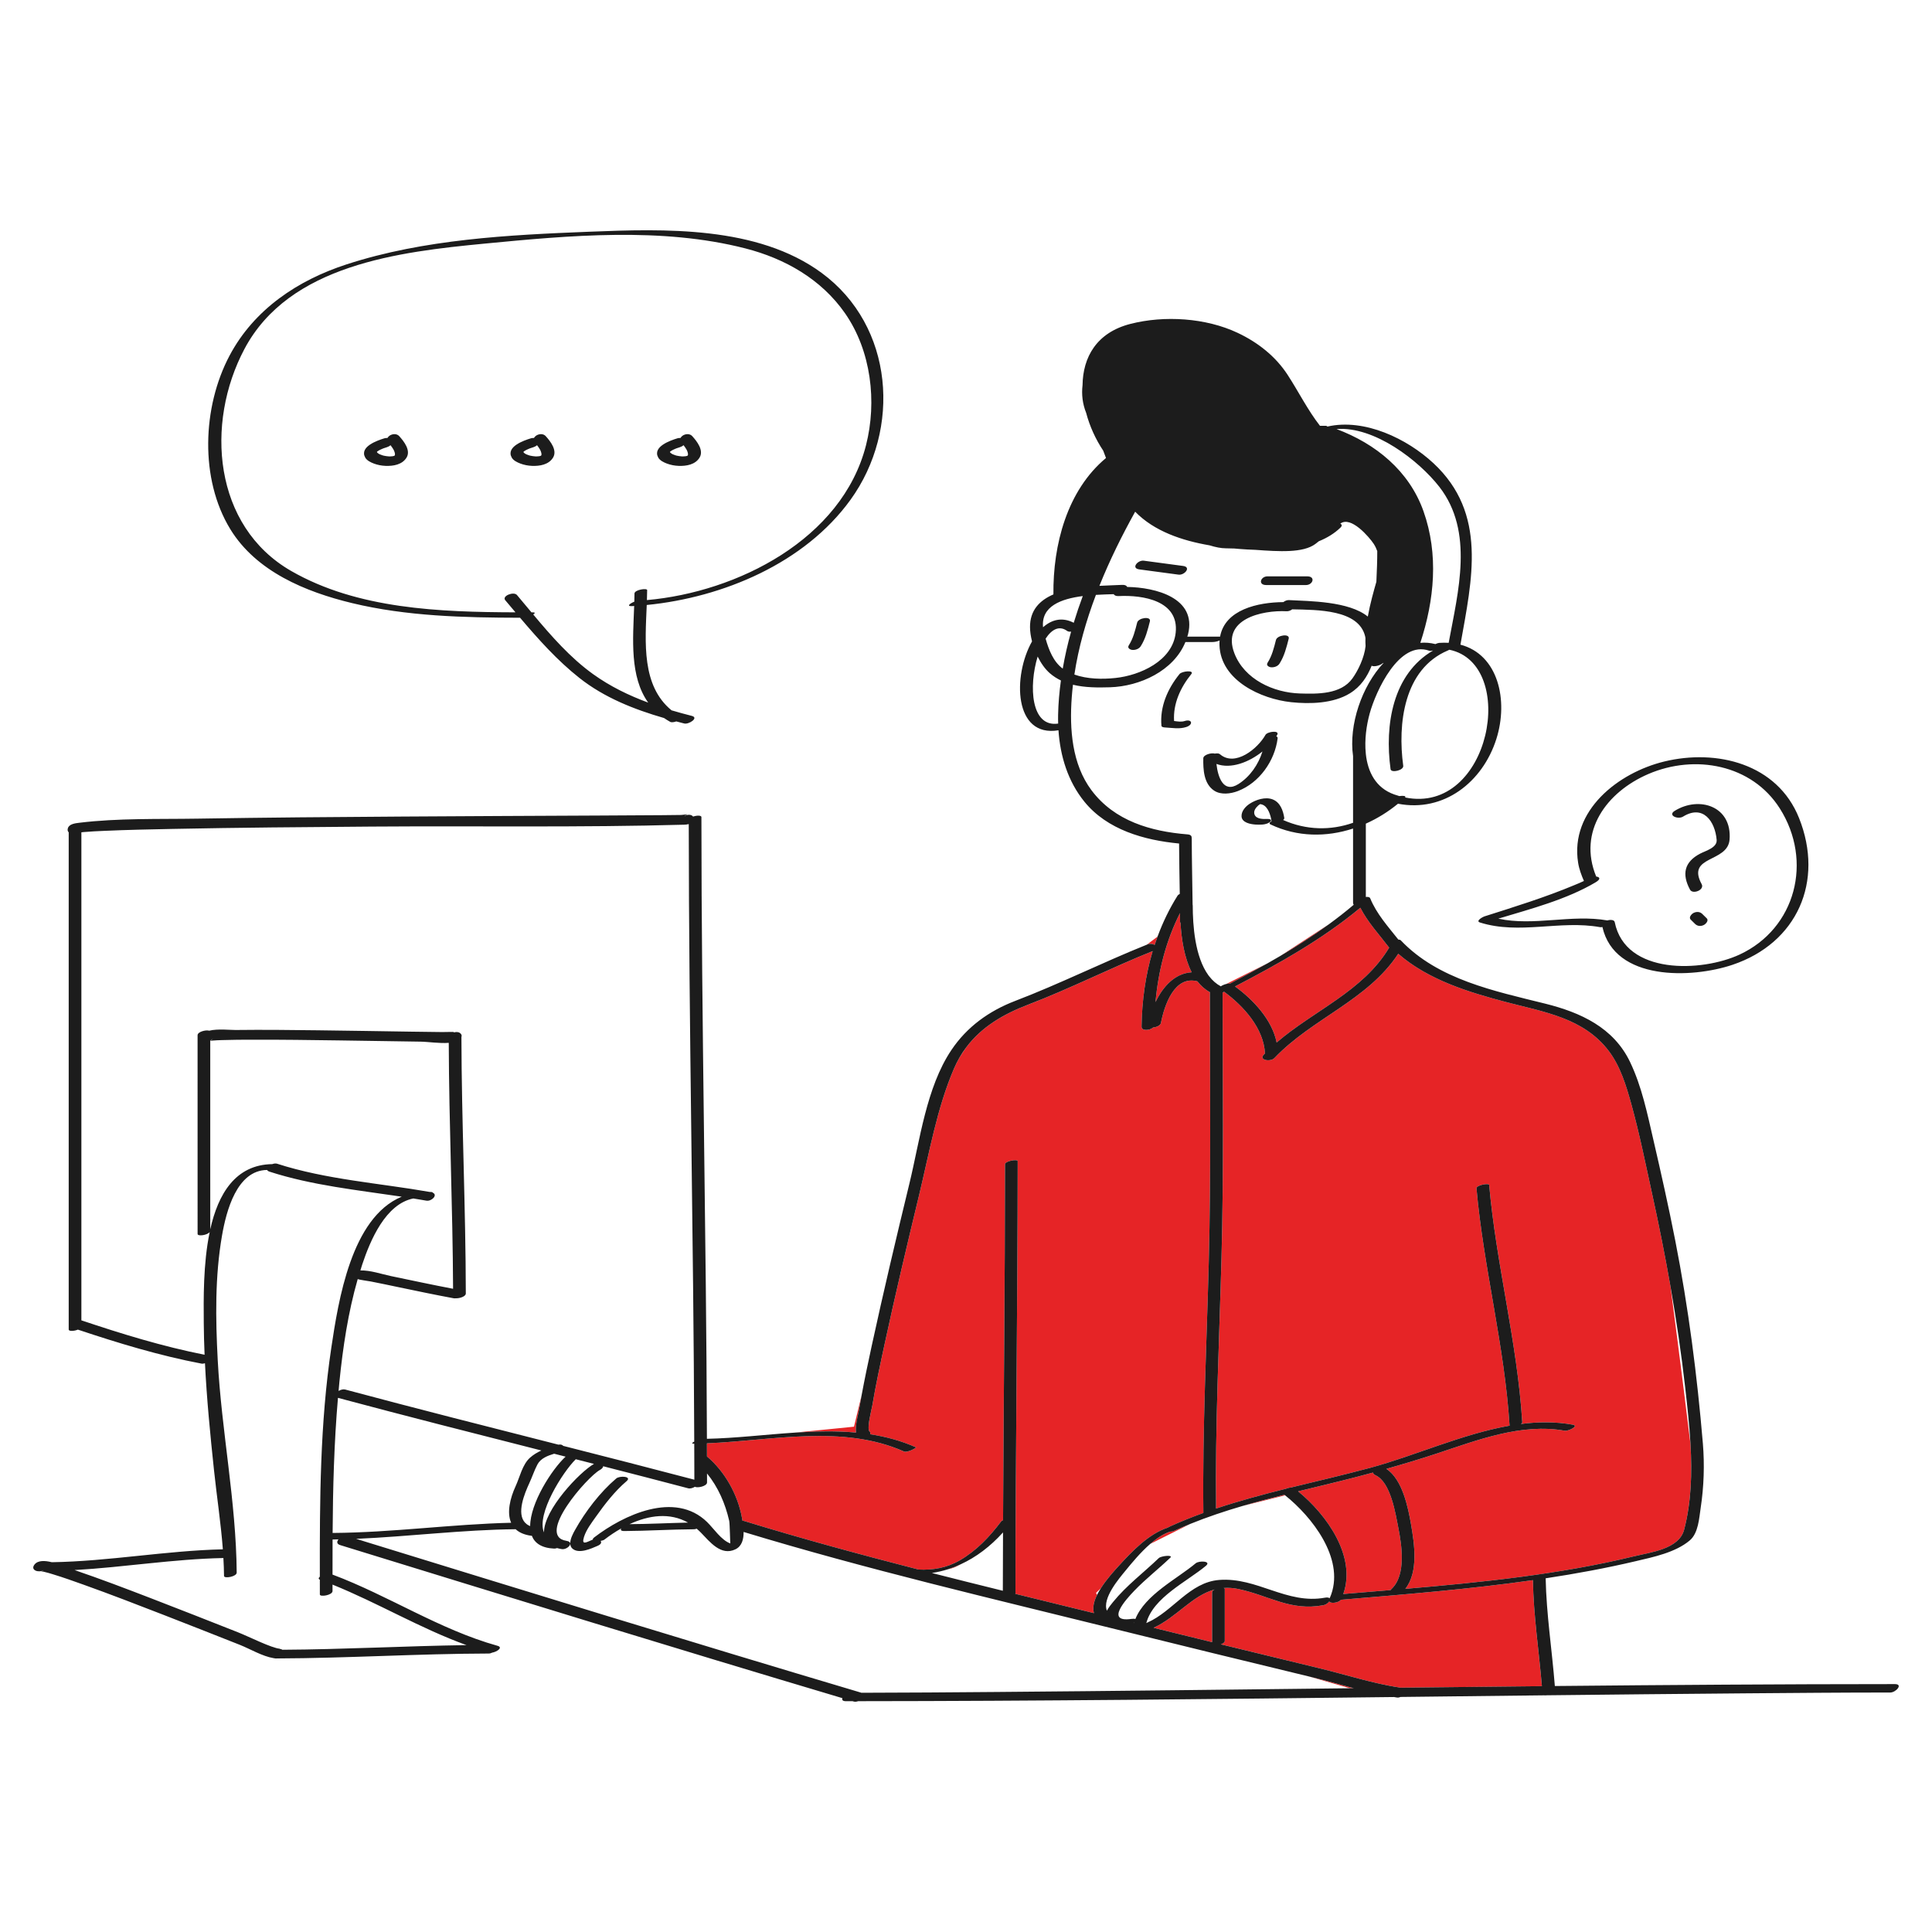 <svg xmlns="http://www.w3.org/2000/svg" width="280" height="280" viewBox="0 0 280 280" fill="none"><path d="M166.299 136.871C166.265 136.884 166.232 136.899 166.198 136.913L167.717 135.773L167.783 135.68C167.627 136.098 167.48 136.519 167.342 136.942C167.085 136.782 166.68 136.717 166.299 136.871ZM175.668 237.997C175.668 235.586 175.668 233.176 175.668 230.766C175.668 230.604 175.827 230.466 176.05 230.36C172.759 231.244 170.55 234.374 167.186 235.912C170.012 236.608 172.84 237.304 175.668 237.997ZM192.94 231.038C192.824 231.322 192.728 231.533 192.683 231.632C192.689 231.637 192.695 231.643 192.698 231.648C192.79 231.446 192.87 231.243 192.94 231.038ZM194.333 231.85C194.056 232.27 192.869 232.466 192.642 232.094C192.484 232.334 192.168 232.572 191.798 232.64C186.995 233.519 184.014 231.265 179.508 230.299C178.722 230.131 178.005 230.095 177.329 230.145C177.437 230.167 177.504 230.209 177.504 230.273C177.504 232.791 177.504 235.309 177.504 237.827C177.504 238.031 177.253 238.197 176.938 238.309C181.727 239.48 186.515 240.645 191.307 241.801C195.133 242.724 199.056 244.011 202.959 244.591C209.793 244.513 216.627 244.438 223.462 244.37C223.036 239.248 222.246 234.154 222.162 229.009C212.925 230.327 203.57 231.071 194.333 231.85ZM189.753 242.98L195.627 244.674C195.818 244.672 196.009 244.67 196.2 244.668C194.189 244.14 192.188 243.57 190.211 243.092C190.057 243.055 189.905 243.018 189.753 242.98ZM244.998 209.295C244.726 207.076 243.433 196.537 242.093 186.397C241.306 181.908 240.41 177.437 239.433 172.983C238.486 168.673 237.615 164.307 236.435 160.053C235.696 157.388 234.845 154.525 233.14 152.292C229.503 147.528 223.785 146.673 218.331 145.24C212.836 143.796 207.003 142.015 202.646 138.227C198.194 144.988 190.195 147.569 184.697 153.347C184.15 153.922 182.375 153.669 183.168 152.834C183.22 152.78 183.277 152.729 183.33 152.675C183.149 149.039 180.266 145.831 177.399 143.724C177.337 143.77 177.268 143.816 177.19 143.857C177.195 156.711 177.371 169.579 177.025 182.429C176.699 194.493 176.105 206.561 176.243 218.633C179.548 217.529 182.938 216.618 186.34 215.77C186.565 215.673 186.827 215.605 187.063 215.591C190.94 214.634 194.827 213.743 198.618 212.72C205.007 210.996 211.91 207.826 218.792 206.619C218.787 206.61 218.779 206.603 218.779 206.592C218.056 195.017 215.012 183.762 213.985 172.222C213.945 171.759 215.795 171.425 215.822 171.73C216.848 183.27 219.893 194.525 220.615 206.1C220.622 206.2 220.542 206.292 220.417 206.373C222.939 206.051 225.454 206.029 227.934 206.476C228.925 206.655 227.262 207.44 226.777 207.352C220.487 206.217 214.087 208.725 208.2 210.667C205.79 211.462 203.361 212.19 200.921 212.878C203.255 214.395 204.077 218.492 204.496 220.915C204.98 223.715 205.61 227.816 203.673 230.268C214.809 229.32 226.07 228.171 236.857 225.545C239.252 224.962 243.343 224.507 244.078 221.698C245.122 217.691 245.236 213.481 244.998 209.295ZM139.233 226.708C138.637 226.982 138.029 227.225 137.406 227.423C138.008 227.323 138.624 227.068 139.233 226.708ZM201.541 230.446C201.576 230.389 201.62 230.331 201.686 230.268C203.812 228.253 203.161 223.947 202.656 221.405C202.251 219.362 201.558 214.806 199.359 213.809C199.119 213.7 199.01 213.56 198.987 213.415C198.153 213.64 197.316 213.865 196.479 214.082C193.733 214.794 190.934 215.452 188.131 216.137C192.268 219.511 196.6 225.54 194.681 231.017C196.958 230.823 199.246 230.637 201.541 230.446ZM185.56 138.54C187.975 137.123 190.328 135.611 192.588 133.957L185.56 138.54ZM172.712 140.912C171.642 138.812 171.232 136.131 171.092 133.781C171.05 133.722 171.024 133.65 171.024 133.561C171.022 133.154 171.016 132.747 171.012 132.34C168.981 136.36 167.867 140.748 167.465 145.235C168.545 142.957 170.297 141.059 172.712 140.912ZM169.489 221.263C171.095 220.529 172.737 219.873 174.404 219.271C174.26 207.149 174.875 195.035 175.186 182.919C175.519 169.917 175.349 156.899 175.349 143.893C175.349 143.864 175.358 143.835 175.369 143.807C174.646 143.414 174.042 142.871 173.538 142.222C170.218 141.338 168.761 145.65 168.248 148.264C168.178 148.625 167.61 148.875 167.122 148.914C166.666 149.344 165.439 149.461 165.447 148.784C165.498 145.067 166.003 141.372 167.055 137.843C160.986 140.277 155.142 143.255 149.033 145.592C145.386 146.987 142.234 148.848 140.023 151.81C139.694 152.279 139.376 152.758 139.074 153.248C138.781 153.755 138.509 154.288 138.266 154.855C135.796 160.589 134.676 167.095 133.215 173.15C131.472 180.374 129.756 187.606 128.189 194.869C127.555 197.809 126.918 200.753 126.419 203.72C126.328 204.258 125.573 207.07 126.025 207.469C126.169 207.595 126.18 207.733 126.11 207.864C128.378 208.212 130.602 208.805 132.753 209.758C132.881 209.815 131.498 210.576 131.017 210.363C122.119 206.42 111.944 208.78 102.489 209.175L102.453 209.248C102.455 209.857 102.458 210.467 102.459 211.077C105.049 213.259 106.909 216.584 107.518 219.92C107.545 220.068 107.574 220.228 107.603 220.396C107.678 220.398 107.752 220.406 107.823 220.427C116.182 222.991 124.633 225.287 133.115 227.469C135.168 227.577 137.211 227.238 139.104 226.136C141.541 224.718 143.416 222.725 145.097 220.494C145.134 220.446 145.195 220.4 145.273 220.357C145.302 220.314 145.317 220.288 145.317 220.288L145.324 220.332C145.338 220.324 145.354 220.317 145.371 220.309C145.447 203.126 145.649 185.942 145.653 168.758C145.654 168.234 147.49 167.97 147.49 168.266C147.484 189.145 147.177 210.023 147.171 230.902C147.171 230.933 147.163 230.963 147.151 230.993C150.95 231.928 154.748 232.857 158.545 233.788C158.307 232.996 158.541 232.068 158.998 231.138L158.841 230.853L159.526 230.209C160.383 228.852 161.536 227.598 162.169 226.906C164.069 224.827 166.444 222.325 169.232 221.401C169.304 221.358 169.385 221.312 169.489 221.263ZM183.694 139.617L177.719 142.604C177.917 142.553 178.114 142.527 178.273 142.545C180.095 141.594 181.906 140.624 183.694 139.617ZM124.061 207.615C123.911 206.597 124.405 204.864 124.502 204.286C124.619 203.59 124.744 202.897 124.873 202.202L123.768 206.767L115.214 207.622C118.187 207.426 121.153 207.35 124.061 207.615ZM180.088 218.253L186.249 216.713C186.212 216.684 186.177 216.657 186.141 216.628C184.111 217.136 182.089 217.667 180.088 218.253ZM170.17 221.852C169.97 221.944 169.745 221.982 169.546 221.98C168.577 222.312 167.611 222.966 166.703 223.755L172.505 220.854C171.719 221.173 170.939 221.5 170.17 221.852ZM185.022 151.089C190.451 146.415 197.538 143.669 201.328 137.339C199.889 135.448 198.236 133.68 197.154 131.559C191.62 136.151 185.353 139.652 178.992 142.964C181.638 144.882 184.369 147.803 185.022 151.089Z" fill="#E62426"></path><path d="M171.913 105.368C170.896 105.693 169.918 105.488 168.88 105.433C168.734 105.425 168.344 105.402 168.324 105.179C168.076 102.414 169.228 99.803 170.945 97.688C171.303 97.246 173.147 97.088 172.649 97.701C171.092 99.621 169.997 101.983 170.157 104.492C170.673 104.563 171.21 104.649 171.68 104.498C172.771 104.149 172.984 105.025 171.913 105.368ZM164.115 94.192C164.554 94.223 165.074 94.045 165.319 93.662C166.02 92.569 166.338 91.291 166.653 90.046C166.852 89.263 164.985 89.523 164.805 90.233C164.514 91.38 164.232 92.535 163.586 93.541C163.342 93.924 163.795 94.169 164.115 94.192ZM184.231 96.71C184.669 96.741 185.19 96.564 185.434 96.18C186.136 95.087 186.453 93.809 186.769 92.563C186.968 91.782 185.102 92.041 184.921 92.751C184.63 93.897 184.349 95.052 183.702 96.059C183.457 96.441 183.911 96.689 184.231 96.71ZM183.518 84.79C185.433 84.79 187.35 84.79 189.264 84.79C190.283 84.79 190.701 83.528 189.45 83.528C187.535 83.528 185.618 83.528 183.704 83.528C182.684 83.528 182.268 84.79 183.518 84.79ZM171.46 82.021C169.561 81.766 167.663 81.512 165.765 81.259C164.909 81.144 163.871 82.355 165.109 82.52C167.008 82.774 168.905 83.027 170.804 83.282C171.66 83.397 172.699 82.187 171.46 82.021ZM174.39 109.9C174.4 109.368 175.606 109.063 176.059 109.22C176.361 109.162 176.651 109.172 176.804 109.305C178.998 111.2 182.297 108.484 183.399 106.507C183.67 106.02 185.502 105.783 185.099 106.507C185.06 106.576 185.01 106.645 184.969 106.714C185.102 106.768 185.182 106.86 185.164 107.005C184.755 110.269 182.516 113.454 179.397 114.648C178.352 115.048 176.931 115.236 175.947 114.575C174.455 113.576 174.362 111.519 174.39 109.9ZM176.295 110.714C176.511 112.638 177.304 115.018 179.486 113.628C181.168 112.556 182.366 110.811 182.965 108.909C181.035 110.46 178.396 111.497 176.295 110.714ZM273.955 245.293C266.915 245.294 259.875 245.356 252.836 245.412C243.284 245.489 233.73 245.588 224.177 245.694C224.026 245.711 223.888 245.713 223.78 245.699C216.851 245.776 209.922 245.855 202.992 245.936C202.815 246.007 202.63 246.044 202.464 246.019C202.319 245.999 202.173 245.969 202.028 245.947C176.142 246.247 150.256 246.53 124.372 246.548C124.15 246.628 123.913 246.655 123.708 246.594C123.658 246.58 123.61 246.565 123.56 246.55C123.244 246.55 122.928 246.552 122.612 246.552C122.105 246.552 121.993 246.349 122.088 246.109C97.783 238.87 73.542 231.392 49.306 223.928C48.771 223.763 48.796 223.403 49.056 223.097C48.77 223.104 48.485 223.113 48.199 223.117C48.191 224.811 48.19 226.506 48.191 228.201C56.323 231.248 63.703 236.175 72.104 238.521C72.967 238.763 72.007 239.4 71.33 239.512C71.184 239.591 71.008 239.641 70.807 239.642C60.581 239.667 50.369 240.32 40.143 240.353C40.072 240.363 40.005 240.365 39.949 240.36C39.922 240.358 39.892 240.349 39.864 240.346C39.793 240.338 39.719 240.323 39.648 240.311C38.033 240.051 36.217 238.96 34.762 238.385C31.09 236.934 27.42 235.482 23.741 234.054C19.894 232.561 16.043 231.071 12.158 229.681C10.684 229.154 9.208 228.624 7.709 228.169C7.26 228.033 6.808 227.887 6.348 227.79C5.625 227.639 5.927 227.834 6.306 227.579C6.302 227.577 6.297 227.575 6.294 227.574C5.608 227.967 4.361 227.58 4.991 226.757C5.483 226.113 6.487 226.156 7.508 226.408C15.797 226.277 24.01 224.733 32.298 224.538C32.009 220.722 31.421 216.903 31.02 213.123C30.472 207.955 29.963 202.768 29.706 197.572C29.525 197.628 29.348 197.653 29.201 197.625C23.129 196.474 17.152 194.657 11.288 192.699C10.744 192.93 9.957 192.966 9.957 192.681C9.957 192.474 9.957 192.267 9.957 192.059C9.957 192.02 9.957 191.981 9.957 191.943C9.957 168.171 9.957 144.399 9.957 120.628C9.813 120.49 9.75 120.287 9.842 120.013C10.047 119.399 10.958 119.307 11.489 119.242C17.127 118.555 22.956 118.737 28.623 118.644C38.531 118.481 48.44 118.403 58.349 118.341C67.799 118.28 77.249 118.241 86.699 118.195C89.798 118.181 92.895 118.167 95.993 118.141C96.906 118.133 97.818 118.126 98.73 118.11C99.166 118.102 100.091 117.858 99.224 118.204C99.22 118.219 99.217 118.233 99.213 118.248C99.574 118.063 100.038 118.008 100.34 118.232C100.341 118.233 100.342 118.233 100.344 118.235C100.389 118.268 100.422 118.306 100.453 118.346C100.983 118.161 101.654 118.151 101.654 118.414C101.663 148.452 102.353 178.486 102.452 208.522C106.606 208.433 110.915 207.906 115.214 207.624C118.186 207.428 121.153 207.352 124.06 207.617C123.91 206.599 124.404 204.866 124.501 204.288C124.619 203.592 124.744 202.899 124.872 202.204C125.317 199.809 125.821 197.423 126.337 195.043C128.044 187.181 129.898 179.351 131.797 171.533C133.32 165.267 134.242 157.612 137.872 152.193C140.133 148.815 143.354 146.502 147.14 145.055C153.597 142.586 159.783 139.489 166.196 136.914C166.23 136.9 166.263 136.886 166.298 136.872C166.679 136.719 167.084 136.784 167.341 136.944C167.48 136.52 167.626 136.099 167.782 135.682C168.536 133.647 169.485 131.68 170.657 129.813C170.721 129.71 170.837 129.622 170.98 129.552C170.941 127.118 170.894 124.684 170.882 122.249C165.847 121.771 160.473 120.269 157.161 116.19C154.763 113.236 153.653 109.577 153.401 105.837C146.909 106.927 146.747 97.934 149.57 92.955C149.386 92.236 149.282 91.528 149.277 90.889C149.262 88.434 150.685 87 152.669 86.147C152.593 78.982 154.63 71.095 160.289 66.378C160.191 66.102 160.059 65.747 159.887 65.313C158.787 63.667 157.923 61.773 157.411 59.829C156.89 58.53 156.729 57.167 156.891 55.82C156.943 51.802 158.894 48.204 163.827 46.942C168.743 45.684 174.753 46.059 179.369 48.239C182.286 49.616 184.856 51.62 186.627 54.349C188.221 56.804 189.514 59.418 191.304 61.715H192.225C192.225 61.715 192.291 61.757 192.384 61.818C197.76 60.601 203.921 63.574 207.744 67.13C215.598 74.436 213.338 83.957 211.657 93.43C217.137 94.863 218.645 101.495 216.859 107.112C214.872 113.359 209.239 117.77 202.608 116.481C201.183 117.653 199.609 118.628 197.947 119.369C197.947 122.911 197.947 126.452 197.947 129.993C198.248 129.963 198.506 130.007 198.577 130.181C199.504 132.448 201.152 134.263 202.653 136.166C202.809 136.17 202.941 136.205 203.016 136.284C208.42 141.978 216.628 143.634 223.947 145.457C229.064 146.731 233.853 148.917 236.241 153.911C237.95 157.487 238.738 161.383 239.627 165.223C240.748 170.064 241.835 174.915 242.791 179.792C244.704 189.547 245.957 199.286 246.792 209.185C247.05 212.26 246.942 215.469 246.477 218.521C246.248 220.023 246.152 222.188 244.888 223.254C242.81 225.008 239.611 225.659 237.047 226.262C232.749 227.274 228.394 228.076 224.009 228.74C224.114 233.967 224.93 239.143 225.34 244.35C241.769 244.191 258.196 244.076 274.624 244.072C275.864 244.074 274.757 245.292 273.955 245.293ZM223.463 244.37C223.037 239.248 222.247 234.154 222.163 229.009C212.924 230.327 203.568 231.071 194.333 231.85C194.055 232.269 192.869 232.465 192.641 232.094C192.483 232.333 192.168 232.571 191.797 232.639C186.994 233.519 184.013 231.265 179.508 230.299C178.722 230.13 178.004 230.095 177.328 230.144C177.436 230.166 177.503 230.209 177.503 230.273C177.503 232.79 177.503 235.309 177.503 237.827C177.503 238.031 177.252 238.197 176.938 238.308C181.726 239.48 186.515 240.644 191.307 241.8C195.133 242.723 199.056 244.01 202.958 244.59C209.794 244.513 216.628 244.438 223.463 244.37ZM102.475 220.584C103.451 221.535 104.527 223.203 105.836 223.686C105.817 223.678 105.772 220.81 105.682 220.413C105.112 217.906 104.076 215.516 102.466 213.546C102.466 213.981 102.47 214.416 102.47 214.85C102.47 215.391 101.071 215.694 100.715 215.472C100.411 215.658 100.028 215.772 99.74 215.696C95.635 214.615 91.526 213.553 87.414 212.499C87.398 212.674 87.259 212.868 86.933 213.044C85.118 214.029 77.579 222.609 82.092 223.309C82.473 223.369 82.63 223.517 82.645 223.692C82.628 223.017 83.075 222.203 83.337 221.735C84.833 219.062 86.965 216.264 89.309 214.272C89.819 213.839 91.64 213.956 90.806 214.664C89.11 216.105 87.649 217.995 86.37 219.802C85.737 220.699 84.966 221.692 84.635 222.755C84.256 223.971 84.928 223.552 85.847 223.156C85.871 223.145 85.896 223.139 85.92 223.13C85.898 223.046 85.951 222.94 86.126 222.806C90.323 219.589 97.787 216.019 102.475 220.584ZM91.237 220.893C94.064 220.877 96.887 220.726 99.713 220.665C97.059 219.167 94.026 219.596 91.237 220.893ZM81.971 211.108C81.417 210.967 80.864 210.826 80.311 210.685C79.359 210.975 78.351 211.356 77.883 212.255C77.43 213.122 77.126 214.056 76.716 214.944C76.008 216.482 74.825 219.346 76.112 220.699C76.197 220.73 76.238 220.775 76.248 220.83C76.409 220.967 76.607 221.081 76.835 221.176C76.836 217.854 79.973 212.947 81.971 211.108ZM78.839 222.086C78.818 218.806 83.99 213.356 86.085 212.158C85.204 211.933 84.324 211.708 83.443 211.484C81.557 213.339 77.704 219.436 78.839 222.086ZM135.061 227.972C138.483 228.845 141.91 229.699 145.338 230.545C145.339 227.727 145.354 224.908 145.365 222.089C143.523 224.13 141.467 225.683 139.232 226.708C138.636 226.982 138.028 227.225 137.405 227.423C136.642 227.666 135.859 227.847 135.061 227.972ZM160.418 233.436C160.68 232.944 161.061 232.484 161.32 232.165C163.266 229.773 165.723 227.941 167.932 225.818C168.285 225.48 170.072 225.307 169.613 225.749C167.918 227.377 166.055 228.815 164.42 230.512C163.195 231.78 160.116 235.173 163.974 234.625C164.264 234.584 164.443 234.598 164.545 234.645C165.969 231.101 170.602 228.823 173.288 226.564C173.777 226.154 175.602 226.226 174.777 226.921C172.075 229.192 167.1 231.521 166.133 235.233C166.187 235.202 166.248 235.171 166.315 235.141C170 233.516 172.401 229.311 176.698 228.977C182.186 228.552 186.483 232.563 192.029 231.547C192.384 231.482 192.587 231.531 192.682 231.633C192.688 231.639 192.694 231.644 192.697 231.649C192.789 231.448 192.869 231.243 192.94 231.039C194.775 225.77 190.165 219.843 186.247 216.714C186.21 216.685 186.175 216.658 186.139 216.63C184.111 217.137 182.088 217.669 180.086 218.254C177.508 219.008 174.969 219.856 172.503 220.856C171.718 221.174 170.937 221.502 170.168 221.853C169.968 221.946 169.743 221.983 169.544 221.982C168.575 222.314 167.609 222.968 166.701 223.756C165.304 224.97 164.042 226.494 163.112 227.636C162.211 228.741 159.709 231.63 160.418 233.436ZM178.99 142.964C181.637 144.882 184.368 147.803 185.021 151.089C190.45 146.415 197.537 143.669 201.327 137.339C199.888 135.448 198.235 133.68 197.152 131.559C191.617 136.151 185.351 139.652 178.99 142.964ZM198.986 213.414C198.153 213.64 197.316 213.864 196.479 214.081C193.732 214.793 190.933 215.451 188.13 216.136C192.267 219.51 196.6 225.539 194.68 231.016C196.956 230.823 199.245 230.637 201.539 230.446C201.574 230.39 201.618 230.332 201.685 230.269C203.811 228.254 203.159 223.947 202.654 221.406C202.249 219.363 201.557 214.807 199.358 213.81C199.118 213.699 199.009 213.559 198.986 213.414ZM176.049 230.359C172.757 231.244 170.548 234.374 167.184 235.912C170.012 236.609 172.839 237.304 175.668 237.996C175.668 235.586 175.668 233.176 175.668 230.766C175.667 230.604 175.826 230.466 176.049 230.359ZM164.287 235.2C164.303 235.204 164.322 235.209 164.34 235.213C164.345 235.193 164.352 235.174 164.356 235.155C164.334 235.169 164.31 235.184 164.287 235.2ZM242.092 186.397C241.305 181.908 240.409 177.437 239.432 172.983C238.485 168.673 237.614 164.307 236.434 160.053C235.695 157.388 234.844 154.525 233.138 152.292C229.502 147.527 223.784 146.673 218.33 145.24C212.835 143.796 207.002 142.015 202.645 138.227C198.193 144.988 190.194 147.569 184.696 153.346C184.148 153.922 182.373 153.668 183.167 152.834C183.219 152.78 183.276 152.729 183.329 152.675C183.147 149.039 180.265 145.831 177.398 143.724C177.336 143.77 177.267 143.816 177.189 143.857C177.193 156.711 177.37 169.579 177.024 182.429C176.698 194.493 176.104 206.561 176.241 218.633C179.546 217.529 182.936 216.618 186.338 215.77C186.563 215.673 186.826 215.605 187.062 215.591C190.939 214.634 194.826 213.743 198.617 212.72C205.006 210.996 211.908 207.826 218.791 206.619C218.786 206.61 218.778 206.603 218.778 206.592C218.055 195.017 215.011 183.762 213.984 172.222C213.944 171.759 215.794 171.425 215.821 171.73C216.846 183.27 219.892 194.525 220.614 206.1C220.621 206.2 220.541 206.292 220.416 206.373C222.938 206.051 225.453 206.029 227.933 206.476C228.924 206.655 227.26 207.44 226.775 207.352C220.486 206.217 214.086 208.725 208.199 210.667C205.788 211.462 203.359 212.19 200.92 212.878C203.254 214.395 204.076 218.492 204.495 220.915C204.979 223.715 205.609 227.816 203.672 230.268C214.808 229.32 226.069 228.171 236.855 225.545C239.251 224.962 243.342 224.507 244.077 221.698C245.124 217.693 245.238 213.482 245 209.298C244.843 206.528 244.533 203.77 244.231 201.088C243.675 196.167 242.948 191.271 242.092 186.397ZM210.052 94.165C209.988 94.202 209.917 94.239 209.83 94.276C203.438 96.975 202.54 104.932 203.367 110.982C203.459 111.649 201.61 112.068 201.531 111.474C200.651 105.036 201.847 97.686 207.695 94.276C207.467 94.332 207.256 94.352 207.132 94.308C202.76 92.753 199.389 100.201 198.509 103.391C198.033 105.115 197.739 107.217 197.94 109.188C197.942 109.211 197.949 109.23 197.949 109.254C197.949 109.269 197.949 109.284 197.949 109.3C198.233 111.868 199.375 114.195 202.079 115.145C202.325 115.231 202.566 115.306 202.805 115.374C203.334 115.299 203.844 115.338 203.636 115.574C216.042 118.108 220.057 96.228 210.052 94.165ZM185.992 87.262C186.223 87.083 186.522 86.955 186.806 86.97C189.754 87.125 195.487 87.124 198.232 89.357C198.576 87.453 199.1 85.628 199.465 84.345C199.469 84.334 199.471 84.323 199.474 84.313C199.549 82.76 199.609 81.112 199.602 79.867C199.473 79.51 199.31 79.154 199.079 78.804C198.459 77.865 195.771 74.696 194.242 75.896C194.479 75.995 194.557 76.186 194.255 76.479C193.376 77.327 192.311 77.966 191.134 78.442C190.976 78.57 190.813 78.7 190.641 78.829C188.866 80.16 185.384 79.938 181.934 79.687C181.132 79.661 180.36 79.617 179.641 79.56C179.39 79.54 179.136 79.517 178.881 79.494C178.461 79.477 178.046 79.464 177.647 79.464C176.961 79.464 176.161 79.304 175.299 79.035C171.312 78.352 167.278 76.996 164.516 74.16C162.619 77.576 160.828 81.179 159.334 84.906C160.567 84.837 161.713 84.813 162.625 84.765C163.042 84.743 163.273 84.876 163.362 85.064C167.456 85.126 173.478 86.643 172.183 91.908C172.151 92.031 172.108 92.145 172.072 92.266C173.656 92.266 175.24 92.266 176.824 92.266C177.53 88.353 182.287 87.29 185.992 87.262ZM155.233 91.541C155.004 91.564 154.795 91.54 154.661 91.442C153.506 90.603 152.407 91.223 151.538 92.562C151.997 94.177 152.655 95.895 154.019 96.9C154.331 95.102 154.736 93.313 155.233 91.541ZM155.707 97.763C157.584 98.428 159.754 98.46 161.665 98.257C165.211 97.883 169.949 95.79 170.389 91.69C170.885 87.055 165.65 86.212 162.132 86.387C161.733 86.407 161.503 86.287 161.405 86.112C160.637 86.135 159.753 86.157 158.829 86.214C157.403 89.978 156.299 93.851 155.707 97.763ZM178.894 94.673C180.346 98.458 184.552 100.388 188.404 100.504C190.945 100.581 194.333 100.643 196.001 98.325C196.83 97.175 197.735 95.296 197.909 93.638C197.882 93.26 197.879 92.867 197.89 92.468C197.877 92.383 197.864 92.296 197.844 92.214C196.901 88.325 190.937 88.39 187.277 88.309C187.048 88.481 186.758 88.601 186.482 88.587C182.872 88.408 176.996 89.725 178.894 94.673ZM193.698 62.181C199.355 64.29 204.221 68.226 206.301 74.086C208.522 80.345 207.882 86.952 205.846 93.165C206.557 93.1 207.286 93.155 208.027 93.346C208.227 93.251 208.432 93.181 208.575 93.171C209.055 93.138 209.512 93.136 209.953 93.162C211.313 85.762 213.67 77.054 208.585 70.538C205.632 66.754 199.185 61.75 193.698 62.181ZM151.167 90.907C152.416 89.794 153.939 89.396 155.614 90.258C156.009 88.956 156.447 87.665 156.923 86.386C153.791 86.786 150.866 87.849 151.167 90.907ZM153.357 104.867C153.344 104.441 153.34 104.016 153.348 103.59C153.382 101.929 153.529 100.271 153.755 98.618C153.19 98.346 152.655 98.008 152.158 97.578C151.464 96.976 150.86 96.112 150.385 95.152C149.074 99.434 149.398 105.447 153.357 104.867ZM172.109 120.926C172.563 120.962 172.723 121.166 172.701 121.406C172.709 121.437 172.716 121.467 172.716 121.503C172.724 124.701 172.805 127.898 172.841 131.096C172.854 131.136 172.861 131.178 172.861 131.225C172.864 134.097 173.17 138.658 175.135 141.35C175.173 141.4 175.212 141.449 175.251 141.497C175.715 142.098 176.269 142.593 176.928 142.947C177.119 142.811 177.42 142.679 177.718 142.603C177.916 142.553 178.113 142.527 178.272 142.545C180.093 141.594 181.904 140.623 183.693 139.615C184.318 139.263 184.94 138.902 185.558 138.539C187.973 137.122 190.326 135.611 192.587 133.956C193.816 133.056 195.024 132.124 196.189 131.126C196.131 131.047 196.096 130.95 196.096 130.828C196.096 127.245 196.096 123.662 196.096 120.079C192.23 121.342 188.027 121.326 184.144 119.49C183.874 119.363 184.008 119.171 184.286 119.003C184.145 118.138 183.781 116.927 182.968 116.621C182.896 116.594 182.821 116.571 182.744 116.554C182.718 116.55 182.678 116.545 182.645 116.541C182.62 116.554 182.597 116.565 182.579 116.574C182.543 116.597 182.507 116.621 182.471 116.646C182.448 116.663 182.358 116.737 182.344 116.746C181.985 117.075 181.62 117.559 181.823 118.064C182.088 118.723 183.082 118.716 183.682 118.689C183.876 118.68 184.427 118.739 184.132 119.049C183.843 119.352 183.308 119.485 182.906 119.504C182.586 119.518 182.263 119.524 181.944 119.501C181.243 119.451 179.962 119.232 179.933 118.297C179.91 117.533 180.519 116.87 181.122 116.479C182.02 115.898 183.367 115.45 184.422 115.848C185.535 116.268 185.955 117.447 186.127 118.535C186.144 118.644 186.074 118.747 185.956 118.839C189.346 120.344 192.864 120.375 196.096 119.246C196.096 116.025 196.096 112.803 196.096 109.582C195.449 105.068 197.36 99.441 200.52 96.076C200.488 96.083 200.456 96.09 200.425 96.096C200.135 96.392 199.187 96.7 198.79 96.483C198.143 98.089 197.218 99.509 195.634 100.484C193.228 101.964 189.841 102.054 187.121 101.765C182.785 101.307 176.918 98.635 176.736 93.528C176.726 93.281 176.736 93.047 176.754 92.819C176.42 92.978 176.038 93.049 175.675 93.049C174.383 93.049 173.092 93.049 171.799 93.049C170.095 97.228 165.199 99.475 160.854 99.606C159.093 99.659 157.226 99.66 155.502 99.237C155.43 99.845 155.371 100.455 155.326 101.065C154.989 105.624 155.344 110.74 158.192 114.537C161.523 118.979 166.781 120.501 172.109 120.926ZM182.596 116.54C182.458 116.561 182.534 116.547 182.596 116.54V116.54ZM167.465 145.233C168.543 142.956 170.295 141.059 172.71 140.911C171.64 138.812 171.23 136.13 171.09 133.781C171.049 133.721 171.022 133.649 171.022 133.561C171.02 133.153 171.014 132.746 171.01 132.339C168.98 136.359 167.866 140.747 167.465 145.233ZM102.453 209.177C102.453 209.201 102.453 209.224 102.453 209.248C102.455 209.857 102.458 210.467 102.459 211.077C105.05 213.259 106.909 216.584 107.519 219.92C107.545 220.068 107.574 220.228 107.603 220.396C107.678 220.398 107.752 220.406 107.823 220.427C116.182 222.991 124.633 225.287 133.115 227.469C135.168 227.577 137.211 227.238 139.104 226.136C141.541 224.718 143.416 222.725 145.097 220.494C145.134 220.446 145.195 220.4 145.273 220.357C145.288 220.348 145.307 220.34 145.324 220.332C145.338 220.324 145.354 220.317 145.371 220.309C145.447 203.126 145.649 185.942 145.653 168.758C145.654 168.234 147.49 167.97 147.49 168.266C147.484 189.145 147.177 210.023 147.171 230.902C147.171 230.933 147.163 230.963 147.151 230.993C150.95 231.928 154.748 232.857 158.545 233.788C158.308 232.996 158.541 232.068 158.998 231.138C159.152 230.826 159.332 230.515 159.526 230.209C160.384 228.852 161.537 227.598 162.169 226.906C164.07 224.827 166.444 222.325 169.232 221.401C169.302 221.356 169.383 221.31 169.488 221.262C171.093 220.527 172.735 219.872 174.402 219.269C174.258 207.148 174.873 195.033 175.184 182.918C175.517 169.915 175.348 156.897 175.348 143.892C175.348 143.862 175.356 143.834 175.367 143.806C174.644 143.413 174.04 142.87 173.536 142.221C170.216 141.337 168.76 145.649 168.247 148.263C168.176 148.623 167.608 148.874 167.12 148.912C166.664 149.343 165.437 149.46 165.445 148.783C165.496 145.066 166.002 141.371 167.053 137.842C160.984 140.275 155.14 143.254 149.031 145.59C145.384 146.985 142.232 148.847 140.021 151.809C139.682 152.261 139.365 152.739 139.072 153.246C138.779 153.754 138.507 154.287 138.265 154.853C135.795 160.587 134.675 167.093 133.214 173.149C131.47 180.372 129.754 187.604 128.187 194.868C127.553 197.807 126.917 200.752 126.417 203.718C126.326 204.257 125.571 207.069 126.023 207.468C126.167 207.594 126.178 207.732 126.108 207.863C128.376 208.211 130.6 208.803 132.751 209.757C132.879 209.813 131.496 210.574 131.015 210.361C122.117 206.419 111.942 208.778 102.487 209.174C102.477 209.176 102.465 209.177 102.453 209.177ZM29.65 196.342C29.586 194.803 29.541 193.265 29.531 191.725C29.508 188.364 29.428 183.167 30.391 178.559C30.036 179.025 28.636 179.211 28.636 178.832C28.636 169.231 28.635 159.631 28.635 150.031C28.635 149.522 29.871 149.225 30.314 149.375C31.564 149.072 33.396 149.283 34.122 149.274C38.119 149.225 42.118 149.269 46.115 149.318C50.621 149.373 55.126 149.449 59.631 149.517C61.116 149.539 62.601 149.563 64.086 149.574C64.486 149.577 66 149.522 65.783 149.593C65.777 149.607 65.77 149.622 65.765 149.636C66.075 149.537 66.415 149.536 66.655 149.706C66.659 149.709 66.662 149.711 66.666 149.714C66.915 149.891 66.947 150.098 66.873 150.295C66.9 162.688 67.492 175.073 67.509 187.466C67.51 187.907 66.584 188.189 66.047 188.158C65.949 188.172 65.849 188.173 65.753 188.156C63.051 187.658 60.364 187.091 57.675 186.53C56.363 186.255 55.053 185.977 53.738 185.721C53.395 185.655 52.059 185.479 51.842 185.378C50.447 190.217 49.7 195.246 49.191 200.245C49.145 200.692 49.112 201.14 49.071 201.586C49.371 201.41 49.741 201.306 50.021 201.38C60.298 204.135 70.612 206.744 80.922 209.369C81.266 209.31 81.508 209.392 81.626 209.547C87.966 211.162 94.305 212.783 100.632 214.449C100.631 212.708 100.621 210.967 100.616 209.227C100.596 209.227 100.576 209.227 100.556 209.228C100.157 209.232 100.305 209.087 100.615 208.929C100.515 179.096 99.836 149.266 99.819 119.433C99.613 119.486 99.411 119.515 99.187 119.521C84.076 119.942 68.925 119.686 53.809 119.795C44.208 119.865 34.605 119.94 25.005 120.133C21.732 120.198 18.456 120.265 15.186 120.41C14.156 120.456 13.124 120.5 12.096 120.591C11.978 120.602 11.882 120.613 11.794 120.625C11.794 144.201 11.794 167.777 11.794 191.354C17.636 193.315 23.596 195.147 29.65 196.342ZM30.471 150.837C30.589 150.784 30.791 150.655 30.917 150.384C30.832 150.566 30.667 150.7 30.471 150.791C30.471 150.806 30.471 150.821 30.471 150.837ZM39.461 168.713C39.702 168.625 39.955 168.591 40.152 168.653C47.269 170.953 54.945 171.461 62.288 172.747C62.34 172.749 62.389 172.746 62.441 172.748C62.632 172.758 62.716 172.8 62.728 172.858C63.483 173.196 62.549 174.141 61.79 174.008C61.163 173.897 60.532 173.793 59.901 173.692C55.875 174.496 53.668 179.758 52.507 183.229C52.408 183.524 52.323 183.824 52.23 184.12C53.675 184.081 55.339 184.665 56.654 184.938C59.656 185.558 62.652 186.209 65.663 186.778C65.612 174.896 65.073 163.02 65.038 151.136C63.684 151.244 62.085 150.979 60.904 150.962C56.969 150.906 53.035 150.839 49.101 150.784C44.98 150.727 40.86 150.671 36.739 150.681C35.207 150.684 33.674 150.685 32.143 150.739C31.701 150.755 31.257 150.768 30.815 150.805C30.65 150.818 30.54 150.834 30.471 150.846C30.471 159.952 30.472 169.057 30.472 178.163C31.613 173.063 34.102 168.794 39.461 168.713ZM48.191 229.653C48.191 229.964 48.191 230.275 48.192 230.588C48.192 231.189 46.355 231.487 46.355 231.08C46.355 230.366 46.353 229.651 46.353 228.938C46.11 228.834 46.16 228.669 46.352 228.507C46.338 217.418 46.371 206.289 48.02 195.3C49.032 188.561 50.9 176.444 58.222 173.433C51.8 172.472 45.227 171.797 39.07 169.808C38.873 169.744 38.762 169.658 38.713 169.56C34.309 169.6 32.792 175.544 32.182 179.031C31.143 184.98 31.237 191.112 31.555 197.121C32.097 207.374 34.228 217.657 34.304 227.912C34.309 228.511 32.47 228.815 32.468 228.403C32.461 227.537 32.424 226.67 32.375 225.801C25.16 225.946 18.003 227.133 10.805 227.546C14.527 228.813 18.204 230.216 21.872 231.628C26.082 233.249 30.279 234.902 34.474 236.559C36.137 237.217 39.303 238.831 40.566 238.95C40.56 238.956 40.554 238.962 40.548 238.967C40.69 238.981 40.822 239.023 40.933 239.095C49.828 239.046 58.712 238.552 67.605 238.422C60.93 236.009 54.775 232.31 48.191 229.653ZM74.079 220.69C73.43 219.211 73.918 217.143 74.735 215.37C75.325 214.089 75.713 212.238 76.811 211.262C77.312 210.816 77.872 210.486 78.462 210.215C68.624 207.712 58.785 205.215 48.98 202.588C48.417 209.109 48.248 215.637 48.205 222.173C48.23 222.17 48.256 222.166 48.279 222.166C56.903 222.106 65.463 220.892 74.079 220.69ZM195.625 244.674C195.816 244.672 196.008 244.67 196.198 244.668C194.187 244.14 192.186 243.57 190.209 243.092C190.057 243.055 189.905 243.018 189.751 242.98C180.445 240.732 171.144 238.46 161.851 236.158C143.792 231.682 125.581 227.436 107.77 222.021C107.78 223.069 107.532 224.088 106.572 224.544C104.476 225.541 102.875 223.449 101.57 222.108C101.373 221.907 101.172 221.724 100.969 221.55C100.832 221.601 100.697 221.632 100.583 221.633C97.215 221.651 93.853 221.872 90.486 221.89C89.957 221.892 89.895 221.711 90.046 221.504C89.192 221.984 88.372 222.535 87.605 223.124C87.484 223.216 87.274 223.282 87.041 223.32C87.208 223.522 87.142 223.804 86.607 224.035C85.676 224.437 83.884 225.268 82.949 224.425C82.738 224.236 82.658 223.988 82.646 223.719C82.646 224.105 81.971 224.596 81.421 224.51C81.17 224.47 80.946 224.418 80.735 224.357C80.59 224.409 80.444 224.44 80.314 224.434C78.483 224.352 77.492 223.638 77.076 222.575C77.031 222.575 76.986 222.575 76.943 222.568C75.949 222.426 75.232 222.091 74.732 221.626C67.005 221.702 59.329 222.686 51.617 223.021C75.967 230.521 100.322 238.033 124.744 245.296C124.747 245.296 124.749 245.297 124.751 245.297C124.78 245.306 124.801 245.318 124.826 245.328C131.35 245.319 137.874 245.267 144.398 245.214C161.473 245.076 178.548 244.872 195.625 244.674ZM33.377 76.692C28.924 69.412 29.324 58.98 33.269 51.537C36.824 44.83 43.16 40.605 50.263 38.303C61.469 34.668 73.67 34.047 85.365 33.585C96.311 33.152 109.755 32.712 119.062 39.54C129.578 47.254 130.651 62.206 123.259 72.436C116.635 81.603 104.821 86.586 93.731 87.68C93.505 93.142 92.967 99.372 97.326 102.946C98.296 103.232 99.272 103.503 100.259 103.752C101.337 104.024 99.832 105.021 99.161 104.852C98.779 104.755 98.395 104.655 98.012 104.554C97.674 104.667 97.325 104.724 97.137 104.62C96.819 104.446 96.525 104.258 96.242 104.065C91.869 102.8 87.581 101.102 83.985 98.264C80.757 95.716 78.026 92.653 75.372 89.528C67.249 89.512 58.949 89.317 51.021 87.405C44.318 85.789 37.139 82.841 33.377 76.692ZM42.197 82.748C51.824 88.285 63.746 88.704 74.706 88.744C74.213 88.16 73.72 87.575 73.227 86.991C72.699 86.366 74.458 85.684 74.922 86.234C75.622 87.061 76.321 87.905 77.026 88.749C77.093 88.749 77.162 88.749 77.23 88.749C77.62 88.749 77.535 88.891 77.28 89.053C79.91 92.195 82.654 95.329 85.957 97.702C88.441 99.486 91.133 100.79 93.943 101.828C91.246 98.055 91.731 92.628 91.909 87.821C91.815 87.827 91.72 87.838 91.626 87.843C90.698 87.894 91.346 87.434 91.93 87.199C91.942 86.8 91.951 86.405 91.954 86.016C91.959 85.466 93.794 85.198 93.791 85.525C93.786 85.996 93.773 86.479 93.756 86.969C106.857 85.811 122.041 78.146 125.51 64.523C127.119 58.208 126.257 50.862 122.481 45.42C119.051 40.479 113.778 37.475 108.021 36C95.883 32.889 82.536 34.12 70.194 35.31C57.883 36.497 41.911 38.344 35.42 50.589C29.716 61.35 30.907 76.255 42.197 82.748ZM52.928 66.308C52.062 64.737 54.686 63.835 55.725 63.518C55.848 63.48 56.001 63.465 56.151 63.477C56.259 63.292 56.45 63.131 56.605 63.056C57.01 62.858 57.538 62.855 57.855 63.205C58.53 63.949 59.569 65.263 58.918 66.323C58.285 67.352 56.995 67.559 55.88 67.518C55.301 67.496 54.707 67.383 54.167 67.176C53.728 67.01 53.166 66.742 52.928 66.308ZM57.242 65.951C57.255 65.929 57.259 65.921 57.242 65.95C57.242 65.95 57.242 65.951 57.242 65.951ZM54.704 65.415C54.691 65.426 54.678 65.438 54.665 65.448C54.655 65.46 54.645 65.472 54.635 65.485C54.631 65.492 54.628 65.5 54.624 65.508C54.625 65.513 54.626 65.515 54.628 65.521C54.629 65.523 54.629 65.523 54.63 65.525C54.65 65.557 54.671 65.588 54.695 65.616C54.699 65.62 54.699 65.621 54.702 65.624C54.748 65.663 54.796 65.7 54.847 65.733C54.892 65.763 54.939 65.79 54.986 65.817C55.002 65.824 55.019 65.832 55.035 65.839C55.149 65.89 55.267 65.935 55.386 65.973C55.443 65.991 55.502 66.009 55.56 66.025C55.571 66.028 55.581 66.031 55.592 66.034C55.841 66.089 56.093 66.128 56.347 66.144C56.368 66.146 56.39 66.147 56.412 66.148C56.459 66.148 56.506 66.148 56.553 66.147C56.672 66.142 56.793 66.134 56.911 66.119C56.962 66.108 57.012 66.097 57.06 66.083C57.081 66.077 57.1 66.07 57.12 66.064C57.129 66.06 57.138 66.056 57.145 66.052C57.153 66.049 57.16 66.044 57.168 66.04C57.177 66.034 57.186 66.028 57.195 66.022C57.207 65.998 57.219 65.975 57.229 65.951C57.237 65.902 57.242 65.853 57.243 65.805C57.243 65.796 57.244 65.794 57.244 65.788C57.225 65.654 57.191 65.523 57.142 65.397C57.13 65.366 57.089 65.277 57.076 65.246C57.05 65.196 57.024 65.147 56.996 65.099C56.876 64.897 56.741 64.706 56.597 64.522C56.444 64.66 56.243 64.761 56.072 64.813C55.913 64.862 55.755 64.912 55.598 64.968C55.584 64.973 55.578 64.975 55.568 64.979C55.504 65.004 55.441 65.029 55.379 65.055C55.264 65.104 55.15 65.154 55.038 65.211C54.996 65.233 54.889 65.296 54.834 65.327C54.79 65.354 54.745 65.382 54.704 65.415ZM74.161 66.308C73.296 64.737 75.92 63.835 76.959 63.518C77.082 63.48 77.234 63.465 77.385 63.477C77.492 63.291 77.683 63.131 77.838 63.056C78.243 62.858 78.771 62.855 79.088 63.205C79.764 63.949 80.802 65.263 80.151 66.323C79.518 67.352 78.228 67.559 77.113 67.518C76.534 67.496 75.94 67.383 75.4 67.176C74.961 67.01 74.4 66.742 74.161 66.308ZM78.475 65.951C78.489 65.929 78.493 65.921 78.476 65.95C78.475 65.95 78.475 65.951 78.475 65.951ZM75.938 65.415C75.925 65.426 75.913 65.437 75.9 65.447C75.889 65.459 75.879 65.472 75.869 65.485C75.865 65.492 75.862 65.5 75.858 65.508C75.859 65.513 75.861 65.515 75.862 65.521C75.863 65.523 75.863 65.523 75.864 65.525C75.885 65.557 75.905 65.588 75.93 65.616C75.933 65.62 75.933 65.621 75.936 65.625C75.983 65.664 76.031 65.7 76.081 65.733C76.127 65.763 76.174 65.79 76.222 65.817C76.238 65.824 76.254 65.831 76.269 65.839C76.384 65.89 76.501 65.935 76.62 65.973C76.678 65.991 76.736 66.009 76.794 66.025C76.805 66.028 76.817 66.031 76.827 66.034C77.075 66.089 77.327 66.128 77.581 66.144C77.603 66.146 77.624 66.147 77.646 66.148C77.693 66.148 77.74 66.148 77.787 66.147C77.907 66.142 78.027 66.134 78.146 66.119C78.196 66.108 78.246 66.097 78.295 66.083C78.315 66.077 78.335 66.07 78.354 66.064C78.363 66.06 78.372 66.056 78.38 66.052C78.387 66.049 78.395 66.044 78.403 66.04C78.411 66.034 78.42 66.028 78.428 66.022C78.441 65.998 78.453 65.975 78.463 65.951C78.47 65.902 78.476 65.853 78.477 65.805C78.477 65.796 78.477 65.794 78.477 65.788C78.458 65.654 78.425 65.523 78.375 65.397C78.363 65.366 78.323 65.277 78.309 65.246C78.283 65.196 78.258 65.147 78.229 65.099C78.11 64.898 77.975 64.707 77.831 64.522C77.678 64.66 77.477 64.761 77.306 64.813C77.147 64.862 76.989 64.912 76.832 64.968C76.818 64.973 76.813 64.975 76.802 64.979C76.739 65.004 76.676 65.029 76.614 65.055C76.498 65.104 76.384 65.154 76.273 65.211C76.23 65.233 76.123 65.296 76.068 65.327C76.024 65.354 75.978 65.382 75.938 65.415ZM95.395 66.308C94.53 64.737 97.153 63.835 98.192 63.518C98.316 63.48 98.468 63.465 98.619 63.477C98.727 63.292 98.917 63.131 99.072 63.056C99.477 62.858 100.005 62.855 100.323 63.205C100.998 63.949 102.036 65.264 101.385 66.323C100.752 67.352 99.462 67.559 98.346 67.518C97.769 67.496 97.174 67.383 96.633 67.176C96.195 67.01 95.634 66.742 95.395 66.308ZM99.709 65.951C99.722 65.929 99.727 65.921 99.71 65.95C99.709 65.95 99.709 65.951 99.709 65.951ZM97.171 65.415C97.158 65.426 97.146 65.437 97.133 65.448C97.122 65.46 97.112 65.472 97.101 65.485C97.098 65.492 97.095 65.5 97.091 65.507C97.093 65.512 97.094 65.514 97.096 65.52C97.096 65.522 97.096 65.523 97.097 65.525C97.117 65.556 97.138 65.587 97.163 65.616C97.166 65.62 97.167 65.62 97.169 65.624C97.215 65.663 97.264 65.699 97.314 65.732C97.359 65.762 97.407 65.79 97.454 65.816C97.47 65.824 97.486 65.831 97.502 65.838C97.617 65.889 97.734 65.934 97.853 65.972C97.911 65.99 97.969 66.009 98.027 66.025C98.038 66.028 98.049 66.03 98.06 66.034C98.308 66.089 98.56 66.127 98.813 66.144C98.835 66.145 98.857 66.146 98.879 66.148C98.926 66.148 98.972 66.148 99.019 66.146C99.139 66.142 99.26 66.134 99.378 66.118C99.428 66.108 99.478 66.096 99.527 66.082C99.547 66.077 99.567 66.07 99.587 66.063C99.596 66.059 99.605 66.055 99.612 66.052C99.62 66.048 99.627 66.044 99.635 66.04C99.644 66.034 99.653 66.026 99.662 66.02C99.674 65.996 99.686 65.973 99.696 65.949C99.703 65.9 99.709 65.852 99.71 65.803C99.71 65.794 99.71 65.791 99.71 65.784C99.691 65.651 99.657 65.521 99.609 65.395C99.597 65.364 99.556 65.275 99.542 65.244C99.516 65.194 99.491 65.145 99.463 65.097C99.343 64.896 99.208 64.704 99.064 64.52C98.912 64.659 98.711 64.759 98.539 64.811C98.38 64.86 98.222 64.91 98.066 64.966C98.052 64.971 98.046 64.973 98.035 64.977C97.972 65.002 97.909 65.027 97.847 65.053C97.731 65.102 97.617 65.152 97.506 65.21C97.463 65.231 97.356 65.294 97.3 65.326C97.257 65.354 97.212 65.382 97.171 65.415ZM228.164 128.28C228.626 128.086 229.102 127.9 229.556 127.676C229.187 126.829 228.858 125.952 228.713 125.036C227.507 117.47 234.529 111.987 241.187 110.366C248.791 108.516 257.586 110.669 260.735 118.566C264.393 127.74 260.467 136.67 251.084 139.827C245.181 141.814 234.018 142.202 232.233 134.348C232.103 134.376 231.982 134.388 231.892 134.371C226.092 133.322 220.193 135.498 214.483 133.692C213.8 133.476 214.919 132.879 215.101 132.821C219.483 131.427 223.915 130.059 228.164 128.28ZM217.147 133.138C222.284 134.26 227.73 132.477 232.951 133.395C233.424 133.261 233.949 133.302 234.018 133.643C235.567 141.341 246.651 140.881 252.118 138.341C260.261 134.558 262.775 124.783 257.945 117.168C253.884 110.766 245.626 109.276 238.89 112.177C232.832 114.787 228.644 120.503 231.333 127.034C231.841 127.097 232.06 127.392 231.242 127.876C227.042 130.364 221.879 131.714 217.147 133.138ZM243.923 118.347C246.83 116.553 248.559 119.038 248.79 121.713C248.888 122.851 247.216 123.291 246.414 123.708C244.102 124.909 243.713 126.686 244.934 128.942C245.322 129.659 247.074 128.981 246.616 128.135C244.349 123.948 250.403 125.065 250.663 121.669C251.032 116.844 246.272 115.316 242.707 117.516C241.65 118.17 243.173 118.81 243.923 118.347ZM246.71 132.456C246.37 132.12 245.884 132.095 245.458 132.303C245.173 132.442 244.691 132.942 245.031 133.278C245.244 133.488 245.457 133.698 245.67 133.908C246.011 134.243 246.497 134.269 246.923 134.061C247.207 133.922 247.689 133.422 247.349 133.086C247.136 132.876 246.923 132.666 246.71 132.456Z" fill="#1C1C1C"></path></svg>